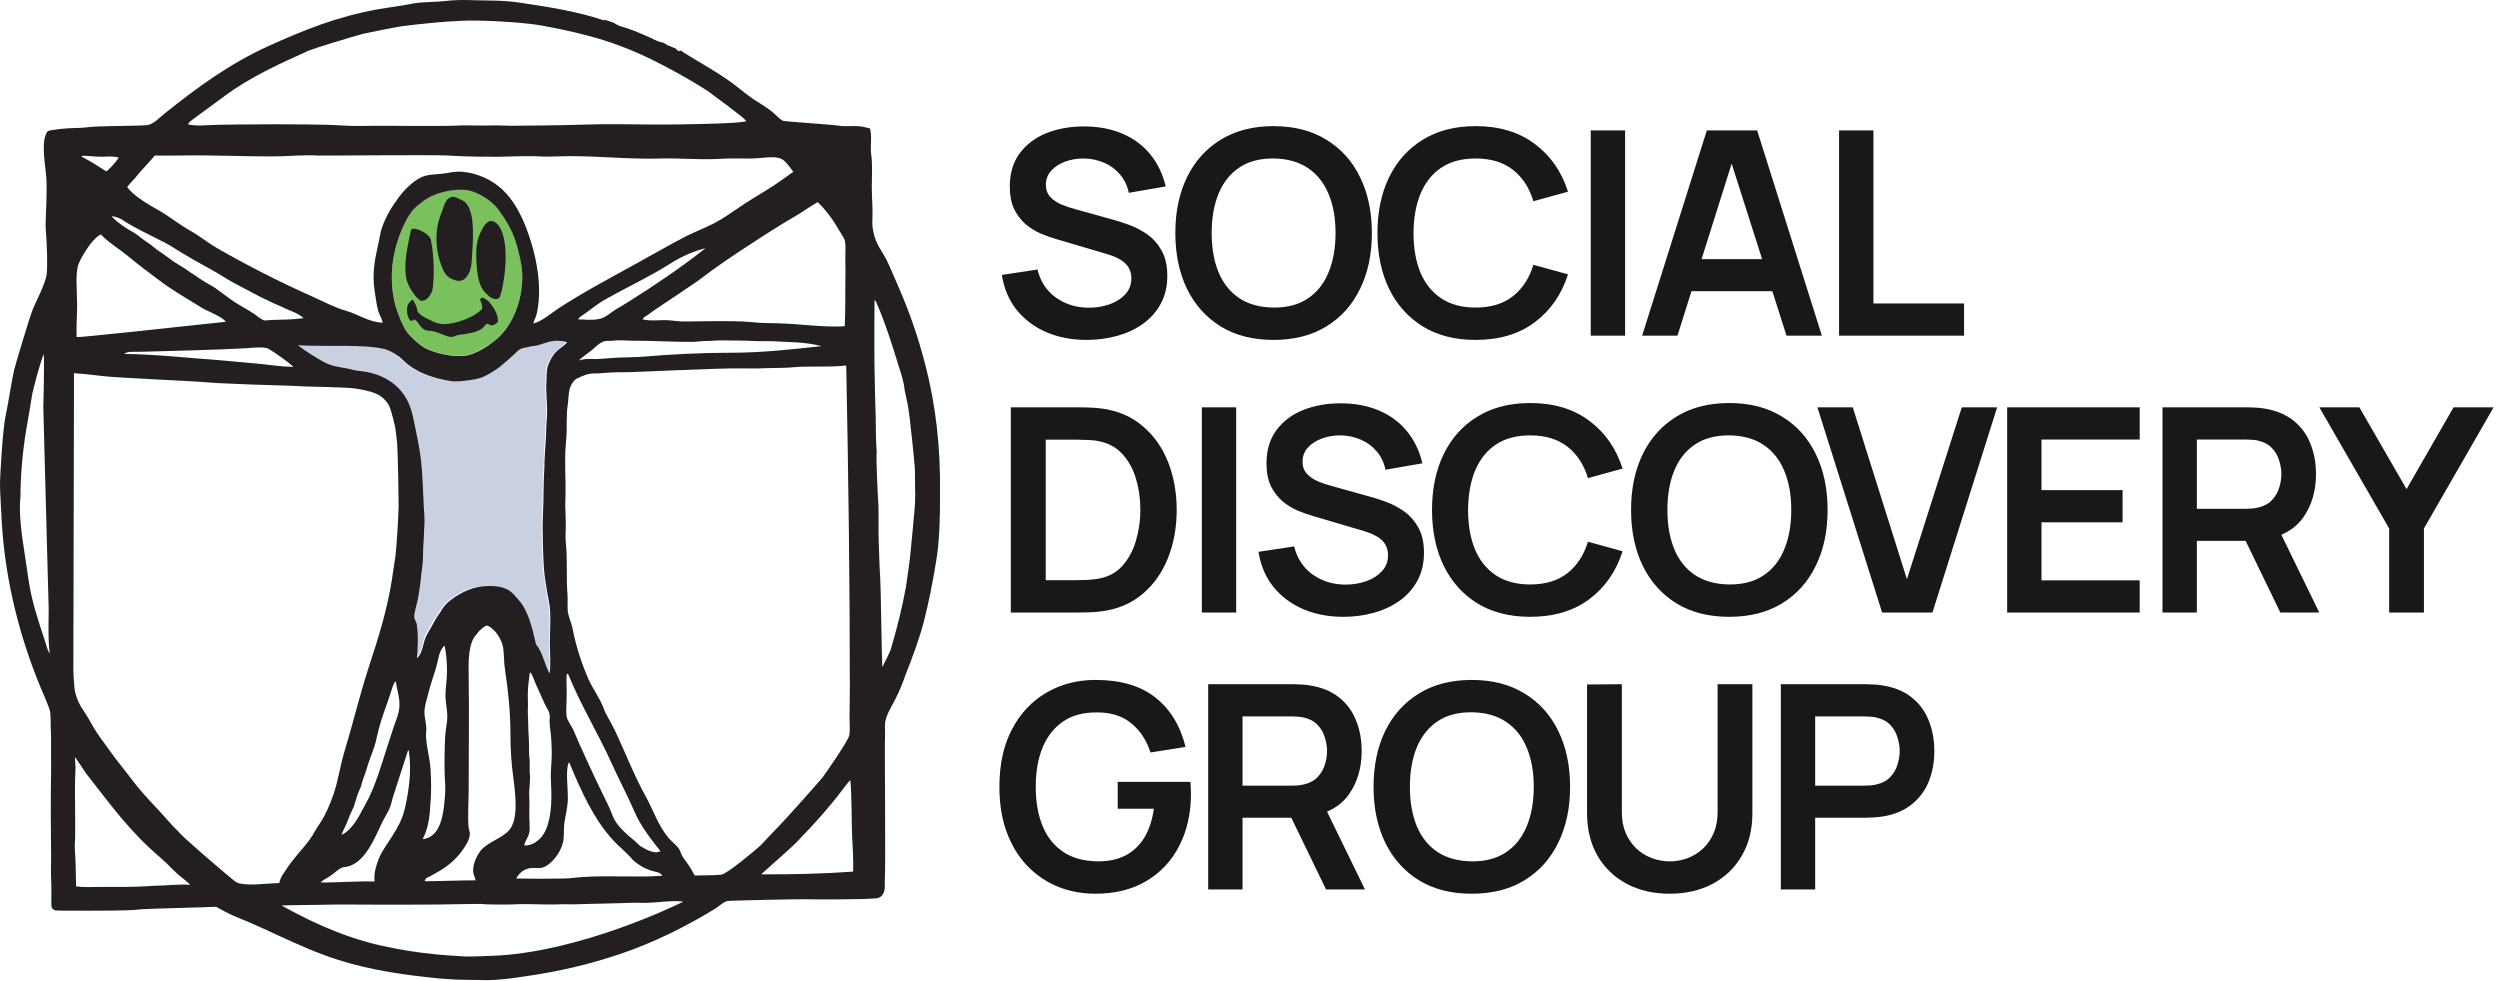 <svg width="316" height="124" viewBox="0 0 316 124" fill="none" xmlns="http://www.w3.org/2000/svg">
<path d="M53.919 44.054C54.717 44.434 55.857 44.738 56.693 44.852C57.073 44.89 57.795 44.966 58.365 44.966C60.075 44.928 61.975 43.408 62.469 43.066C64.483 41.546 65.812 38.658 66.002 35.618C66.078 34.098 65.85 33.034 65.508 31.666C65.052 29.767 64.558 28.817 63.685 27.449C63.343 26.955 62.887 26.271 62.545 25.929C61.823 25.169 60.113 23.991 58.555 23.953C57.073 23.915 55.287 24.371 54.109 24.979C53.805 25.131 53.539 25.321 53.197 25.625C52.855 25.929 52.437 26.233 52.171 26.537C51.487 27.335 50.879 28.589 50.423 29.919C49.473 32.616 49.169 35.732 50.043 38.734C50.423 40.026 50.917 41.432 51.677 42.23C52.209 42.8 53.121 43.674 53.919 44.054Z" fill="#7AC15D"/>
<path d="M67.864 43.636C67.522 43.712 66.876 43.75 66.61 43.864C66.382 43.94 65.66 43.94 65.242 44.396C64.824 44.852 63.304 46.106 63.114 46.296C62.507 46.79 61.746 47.284 60.873 47.664C60.037 48.006 57.985 48.272 56.959 48.196C53.159 47.626 51.411 46.182 50.727 45.422C50.195 44.852 49.283 44.358 48.599 44.13C46.053 43.408 40.696 43.826 37.504 43.598C38.378 44.282 40.202 45.46 41.19 45.916C42.178 46.372 43.469 46.41 44.495 46.714C45.103 46.866 45.711 46.904 46.243 46.98C49.245 47.588 51.373 49.45 52.019 52.527C52.323 54.009 52.665 55.491 52.893 56.935C53.159 58.569 53.235 60.165 53.311 61.761C53.349 62.559 53.349 63.357 53.425 64.193C53.463 65.029 53.539 65.979 53.463 66.815C53.425 67.157 53.463 67.46 53.425 67.879C53.349 68.79 53.311 69.588 53.311 70.424C53.311 71.184 53.159 71.906 53.083 72.666C53.007 73.73 52.855 74.566 52.665 75.706C52.551 76.276 52.171 77.454 52.209 77.986C52.247 78.252 52.475 78.518 52.513 78.822C52.741 80.114 52.665 81.9 52.551 83.154C53.387 82.47 53.311 81.14 53.805 80.19C54.185 79.468 54.527 78.936 54.983 78.1C55.135 77.834 55.477 77.416 55.629 77.15C55.781 76.884 56.085 76.466 56.351 76.2C57.377 75.212 59.277 74.186 60.911 74.072C62.164 73.996 63.228 74.11 64.026 74.49C64.672 74.87 64.938 75.288 65.394 75.782C66.61 77.15 67.142 79.24 67.636 81.444C68.472 82.394 68.7 83.99 69.346 85.13C69.574 83.876 69.384 82.584 69.384 81.292C69.384 79.924 69.536 78.556 69.422 77.226C69.346 76.086 69.042 75.136 68.928 74.072C68.89 73.578 68.738 73.008 68.7 72.552C68.586 71.298 68.548 70.158 68.51 68.942C68.472 67.689 68.434 66.511 68.51 65.143C68.624 63.015 68.548 61.229 68.7 59.025C68.738 58.721 68.738 58.075 68.738 57.733C68.776 56.897 68.852 56.175 68.89 55.339C68.928 54.579 68.928 53.705 69.004 52.945C69.156 51.273 68.814 49.602 68.966 47.968C68.966 47.74 68.89 47.056 69.156 46.182C69.232 45.954 69.536 45.308 69.726 45.042C70.03 44.624 70.372 44.244 70.714 44.016C71.018 43.826 71.322 43.522 71.436 43.256C69.84 42.8 69.118 43.332 67.864 43.636Z" fill="#C8D0E2"/>
<path d="M116.996 46.258C116.084 42.648 114.906 39.304 113.538 36.188C113.082 35.162 112.512 33.756 112.018 32.769C111.448 31.666 110.84 31.021 110.498 29.729C110.308 28.969 110.232 28.551 110.27 27.791C110.346 26.423 110.194 25.055 110.194 23.649C110.194 22.281 110.308 20.837 110.118 19.507C109.966 18.405 110.27 17.303 109.966 16.239C109.51 16.125 109.13 16.011 108.674 15.973C107.762 15.859 106.736 16.049 105.862 15.859C105.406 15.783 99.441 15.365 99.061 15.289C98.643 15.213 98.035 14.454 97.579 14.111C97.047 13.694 96.439 13.313 95.983 13.01C94.805 12.326 93.817 11.452 92.867 10.73C90.739 9.134 88.459 7.918 86.255 6.55C86.255 6.512 86.255 6.512 86.255 6.474C86.179 6.436 86.065 6.398 85.989 6.36C85.989 6.398 85.989 6.436 85.989 6.474C85.723 6.474 85.609 6.36 85.496 6.246C85.496 6.208 85.496 6.17 85.496 6.17C85.153 6.018 84.811 5.904 84.469 5.752C84.356 5.752 84.317 5.714 84.279 5.638C84.127 5.562 84.013 5.486 83.862 5.41C83.748 5.372 83.596 5.334 83.482 5.296C83.216 5.296 82.456 4.878 82.114 4.726C81.088 4.27 80.29 3.928 79.302 3.586C78.846 3.434 78.276 3.32 77.858 3.054C77.782 3.016 77.706 2.978 77.63 2.902C77.212 2.75 76.794 2.598 76.376 2.484C76.376 2.522 76.414 2.56 76.414 2.598C73.032 1.458 69.422 0.888 65.585 0.318C63.609 0.014 61.443 0.09 59.353 0.014C58.289 -0.024 57.301 0.014 56.275 0.128C55.211 0.242 54.147 0.242 53.159 0.318C52.285 0.394 51.411 0.622 50.537 0.736C49.625 0.888 48.751 1.002 47.877 1.154C42.52 2.104 38.302 3.852 34.008 5.79C29.03 8.032 24.851 11.11 20.823 14.339C20.101 14.909 19.417 15.707 18.581 15.821C17.403 15.935 12.197 15.897 11.057 16.087C10.525 16.163 9.158 16.201 8.892 16.201C8.702 16.201 6.156 16.391 6.004 16.619C5.016 17.949 5.89 21.445 5.89 23.193C5.89 24.143 5.89 25.017 5.852 25.853C5.814 26.689 5.738 28.665 5.776 28.931C5.89 30.033 6.08 34.022 5.852 34.934C5.548 36.226 4.636 37.936 4.18 39C3.724 40.102 1.938 46.144 1.786 46.752C1.368 48.728 1.102 50.703 0.684 52.679C0.38 54.009 6.10352e-05 59.899 6.10352e-05 61.343C6.10352e-05 62.065 0.19 65.295 0.228 66.055C0.684 73.73 2.622 80.76 5.016 86.612C5.32 87.41 6.232 89.309 6.346 90.031C6.422 90.487 6.384 91.665 6.422 92.159C6.498 93.641 6.422 95.047 6.46 96.339C6.46 96.719 6.46 97.289 6.46 97.631C6.422 98.239 6.422 102.457 6.422 103.065C6.422 104.927 6.46 106.827 6.46 108.612C6.46 109.068 6.422 110.702 6.46 111.082C6.536 112.26 6.46 113.476 6.498 114.54C6.536 114.844 6.726 114.958 6.954 115.072C7.448 115.148 15.313 115.11 15.617 115.072C15.845 115.072 17.099 115.034 17.555 114.958C18.657 114.844 26.029 114.692 27.321 114.616C27.321 114.616 28.613 115.338 29.183 115.604C29.828 115.87 30.93 116.364 31.538 116.592C32.754 117.124 34.008 117.694 35.224 118.264C37.618 119.366 40.126 120.506 42.786 121.342C46.737 122.596 50.993 123.242 55.743 123.698C56.617 123.774 58.023 123.85 58.859 123.85C59.695 123.85 60.569 123.888 61.443 123.888C63.077 123.888 64.711 123.66 66.231 123.432C70.79 122.786 74.514 121.874 78.39 120.582C82.684 119.138 86.825 117.048 90.359 114.882C90.853 114.578 91.499 113.97 91.917 113.894C92.297 113.818 101.493 113.628 102.025 113.666C102.443 113.704 109.51 113.704 110.688 113.552C110.688 113.552 112.018 113.628 111.828 111.576C111.98 110.17 111.79 93.641 111.866 93.147C111.904 92.653 111.828 92.007 111.866 91.437C111.98 90.373 112.664 89.385 113.196 88.322C113.766 87.22 114.184 86.08 114.526 85.13C115.362 83.002 116.236 80.684 116.806 78.442C117.414 76.048 117.908 73.54 118.326 70.956C118.782 68.259 118.82 65.295 118.82 62.369C118.896 56.441 118.25 51.121 116.996 46.258ZM5.548 80.608C4.902 78.632 4.18 76.504 3.762 74.224C3.496 72.742 3.306 71.108 3.04 69.475C2.736 67.651 2.356 64.611 2.584 62.901C2.584 60.203 2.85 57.049 3.344 54.161C3.496 53.287 3.99 50.475 4.028 50.096C4.104 49.45 5.206 45.308 5.548 44.776C5.586 44.776 5.548 49.26 5.472 51.425C5.472 52.148 6.156 76.542 6.156 77.036C6.156 77.606 6.042 81.444 6.308 82.622C5.89 82.052 5.814 81.292 5.548 80.608ZM103.393 25.587C103.962 26.119 104.494 26.765 105.026 27.487C105.52 28.133 105.9 28.893 106.356 29.577C106.47 29.805 106.698 30.109 106.774 30.375C106.964 31.173 106.812 32.236 106.85 33.111C106.888 34.06 106.85 35.01 106.85 35.922C106.85 37.746 106.85 39.304 106.774 41.242C103.962 41.394 101.151 40.938 98.339 40.862C97.427 40.824 96.287 40.862 95.413 40.748C93.513 40.558 91.841 40.596 89.903 40.596C88.915 40.596 87.927 40.634 86.977 40.634C86.027 40.672 85.457 40.558 84.546 40.482C83.52 40.406 82.228 40.634 81.24 40.368C81.316 40.064 81.772 39.912 82 39.722C82.494 39.342 82.988 39 83.52 38.658C85.04 37.67 86.635 36.568 88.155 35.542C90.587 33.68 92.639 32.312 95.033 30.755C95.793 30.261 96.591 29.729 97.389 29.235C98.339 28.627 99.327 28.019 100.315 27.449C101.341 26.879 102.329 26.119 103.355 25.549H103.393V25.587ZM74.78 44.282C75.236 43.902 75.844 43.218 76.528 43.104C76.794 43.066 77.25 43.104 77.478 43.066C78.276 42.952 79.15 43.066 79.986 43.066C82.494 43.066 85.001 43.218 87.433 43.218C88.003 43.218 88.611 43.104 89.181 43.104C89.979 43.104 90.853 42.99 91.651 43.028C92.905 43.066 94.007 43.028 95.261 43.104C95.945 43.142 97.085 43.104 97.769 43.142C99.859 43.256 101.797 43.218 103.848 43.75C100.125 44.168 96.249 44.586 92.373 44.586C88.649 44.586 84.925 44.776 81.316 45.08C80.404 45.156 79.34 45.156 78.39 45.194C77.326 45.232 76.376 45.346 75.388 45.384C74.59 45.384 73.868 45.308 73.146 45.574C73.64 45.08 74.21 44.738 74.78 44.282ZM73.07 40.368C73.26 40.026 73.678 39.836 73.982 39.608C74.818 39 75.654 38.316 76.68 37.746C79.34 36.264 82.114 34.972 84.698 33.339C85.989 32.502 87.509 31.819 88.915 31.439C88.991 31.439 88.991 31.439 89.067 31.401H89.143C86.179 33.756 82.798 36.036 79.416 38.164C78.884 38.506 78.276 38.848 77.706 39.19C77.022 39.646 76.452 40.216 75.654 40.33C74.704 40.52 73.83 40.368 73.07 40.368ZM24.927 14.681C25.459 14.264 27.815 12.592 28.498 12.06C31.462 9.856 35.262 8.07 39.024 6.398C39.556 6.17 43.926 4.802 45.902 4.27C46.738 4.08 50.005 3.434 50.765 3.32C52.703 3.054 57.301 2.56 60.189 2.598C63.077 2.636 66.686 2.902 68.548 3.244C70.41 3.586 75.008 4.46 78.656 5.904C83.52 7.728 89.295 11.338 89.751 11.718C89.903 11.87 94.121 14.871 94.311 15.289C94.007 15.669 84.698 15.745 83.482 15.745C80.366 15.745 77.174 15.631 73.982 15.745C70.79 15.859 67.598 15.859 64.483 15.897C63.685 15.897 62.849 15.821 62.051 15.859C61.405 15.897 58.821 15.821 58.175 15.859C56.921 15.973 48.979 15.897 47.953 15.897C46.358 15.897 44.8 15.973 43.166 15.859C41.342 15.707 35.642 15.707 34.768 15.707C32.906 15.707 27.169 15.745 26.333 15.821C25.459 15.859 24.585 15.935 23.749 15.707C23.977 15.327 24.471 15.023 24.927 14.681ZM17.289 22.243C17.517 21.901 19.455 19.849 19.569 19.659C20.557 19.659 21.013 19.697 22.761 19.659C26.599 19.583 30.436 19.773 34.35 19.773C36.326 19.773 38.492 19.545 40.164 19.659C40.658 19.697 54.945 19.545 56.655 19.659C57.643 19.735 60.303 19.811 60.759 19.811C61.709 19.773 62.431 19.849 63.191 19.811C63.989 19.773 67.37 19.697 68.168 19.773C69.384 19.849 70.676 19.735 72.006 19.735C75.768 19.735 79.834 20.153 83.482 20.039C85.875 19.963 88.383 20.229 91.043 20.077C92.221 20.001 93.513 20.039 94.843 20.039C96.211 20.039 97.617 19.697 98.567 20.001C99.289 20.229 99.783 21.103 100.277 21.711C99.175 22.509 98.073 23.307 96.895 24.029C95.717 24.751 94.691 25.359 93.513 26.157C92.487 26.841 91.461 27.601 90.283 28.209C89.181 28.779 88.003 29.235 86.825 29.805C84.621 30.945 82.456 32.199 80.252 33.414C76.946 35.238 73.64 36.986 70.562 39C69.536 39.684 68.586 40.558 67.408 40.9C67.522 40.444 67.75 40.064 67.864 39.57C68.7 35.732 67.484 31.211 66.382 28.475C65.66 26.727 64.787 25.169 63.495 23.953C62.241 22.775 60.379 21.863 58.403 21.711C57.567 21.635 56.845 21.825 56.047 21.939C55.287 22.053 54.527 22.015 53.805 22.205C52.551 22.547 51.259 23.801 50.461 24.865C49.587 26.043 48.827 27.221 48.295 28.741C48.029 29.463 47.953 30.375 47.725 31.249C47.346 32.92 47.041 34.706 47.346 36.72C47.498 37.594 47.574 38.506 47.801 39.266C47.953 39.798 48.258 40.216 48.371 40.786C46.7 40.748 45.332 39.76 43.812 39.304C42.292 38.886 40.924 38.126 39.556 37.518C35.3 35.618 31.348 33.604 27.435 31.363C26.143 30.603 25.269 29.843 23.977 29.121C22.685 28.399 21.393 27.335 20.101 26.613C18.847 25.891 16.985 24.865 16.073 23.649C16.339 23.231 17.061 22.585 17.289 22.243ZM71.626 85.32C71.626 85.244 71.664 85.244 71.664 85.168C71.74 85.168 71.74 85.206 71.816 85.206C73.412 89.157 75.654 92.767 77.402 96.681C78.276 98.619 79.302 100.519 80.138 102.457C80.974 104.433 82.228 105.991 83.482 107.586C82.76 108.004 81.696 107.396 81.05 107.017C80.784 106.865 80.48 106.485 80.138 106.219C79.302 105.535 78.2 104.585 77.668 103.597C77.402 103.103 77.212 102.495 76.946 101.925C75.616 99.227 74.438 96.719 73.146 93.831C72.918 93.337 72.69 92.729 72.424 92.159C72.12 91.627 71.702 90.981 71.626 90.601C71.512 89.879 71.626 88.853 71.626 87.942C71.664 86.992 71.55 85.966 71.626 85.32ZM71.778 100.785C71.778 99.417 71.512 97.707 71.816 96.567C71.816 96.529 71.854 96.453 71.892 96.415H71.968C73.488 100.063 75.046 103.521 77.478 106.181C78.276 107.054 79.226 107.776 79.986 108.688C80.328 109.03 80.594 109.144 80.936 109.41C81.316 109.676 81.886 109.904 82.342 110.056C82.798 110.208 83.444 110.208 83.71 110.702C80.328 110.93 76.946 110.626 73.716 110.854C72.842 110.892 72.044 111.044 71.208 111.044C69.308 111.082 67.256 111.082 65.243 111.044C65.623 110.36 66.231 109.79 67.18 109.714C67.636 109.676 68.092 109.79 68.548 109.676C69.726 109.296 70.866 107.776 71.17 106.447C71.322 105.725 71.246 104.889 71.322 104.091C71.474 103.103 71.778 102.001 71.778 100.785ZM66.915 102.153C66.953 101.203 66.838 100.519 66.915 99.683C66.953 99.379 66.99 98.657 66.99 98.391C67.028 98.011 66.915 97.745 66.953 97.327C66.953 97.099 66.953 96.491 66.953 96.225C66.953 95.807 66.876 95.617 66.876 95.237C66.876 94.553 66.876 93.983 66.838 93.299C66.8 92.653 66.763 91.931 66.763 91.285C66.763 90.715 66.686 90.107 66.725 89.575C66.763 88.891 66.686 88.017 66.725 87.334C66.763 86.536 66.876 85.776 66.953 85.13C66.953 85.054 66.99 85.054 66.99 84.978C67.294 85.168 67.446 85.852 67.674 86.346C68.054 87.22 68.472 88.094 68.852 88.968C69.042 89.385 69.384 89.841 69.46 90.259C69.536 90.563 69.46 90.943 69.46 91.247C69.498 92.007 69.65 92.767 69.688 93.565C69.726 94.325 69.764 95.123 69.726 95.921C69.65 97.023 69.574 98.049 69.65 99.113C69.802 101.469 69.612 103.939 68.738 105.383C68.206 106.257 67.218 106.941 66.269 106.865C66.344 106.219 66.915 105.801 66.953 104.813C66.953 103.939 66.876 103.141 66.915 102.153ZM70.828 44.016C70.486 44.244 70.144 44.586 69.84 45.042C69.65 45.308 69.346 45.954 69.27 46.182C69.004 47.056 69.118 47.778 69.08 47.968C68.928 49.602 69.27 51.273 69.118 52.945C69.042 53.705 69.042 54.579 69.004 55.339C68.966 56.175 68.89 56.897 68.852 57.733C68.814 58.037 68.814 58.721 68.814 59.025C68.662 61.191 68.738 63.015 68.624 65.143C68.548 66.473 68.624 67.689 68.624 68.942C68.662 70.159 68.7 71.298 68.814 72.552C68.852 73.008 68.966 73.578 69.042 74.072C69.156 75.098 69.46 76.086 69.536 77.226C69.612 78.556 69.498 79.962 69.498 81.292C69.498 82.584 69.65 83.876 69.46 85.13C68.814 83.99 68.586 82.394 67.75 81.444C67.256 79.278 66.763 77.188 65.546 75.82C65.091 75.326 64.825 74.908 64.179 74.528C63.381 74.11 62.317 73.996 61.063 74.11C59.429 74.224 57.567 75.25 56.503 76.238C56.237 76.504 55.895 76.922 55.781 77.188C55.629 77.454 55.287 77.872 55.135 78.138C54.679 78.974 54.375 79.506 53.957 80.228C53.425 81.178 53.501 82.508 52.703 83.192C52.817 81.938 52.893 80.152 52.665 78.86C52.589 78.518 52.361 78.252 52.361 78.024C52.323 77.492 52.703 76.314 52.817 75.744C53.007 74.604 53.159 73.768 53.235 72.704C53.311 71.944 53.463 71.222 53.463 70.463C53.463 69.626 53.501 68.829 53.577 67.917C53.615 67.499 53.577 67.195 53.615 66.853C53.691 66.017 53.653 65.067 53.577 64.231C53.539 63.357 53.501 62.559 53.463 61.799C53.387 60.165 53.311 58.569 53.045 56.973C52.817 55.529 52.475 54.047 52.171 52.565C51.525 49.488 49.397 47.626 46.396 47.018C45.864 46.904 45.256 46.904 44.648 46.752C43.622 46.448 42.33 46.41 41.342 45.954C40.354 45.498 38.492 44.32 37.656 43.636C40.886 43.864 46.206 43.446 48.751 44.168C49.435 44.396 50.309 44.89 50.879 45.46C51.563 46.182 53.311 47.626 57.111 48.196C58.099 48.272 60.189 48.006 61.025 47.664C61.861 47.284 62.621 46.79 63.267 46.296C63.457 46.144 64.977 44.852 65.394 44.396C65.812 43.94 66.534 43.94 66.763 43.864C67.028 43.75 67.674 43.75 68.016 43.636C69.232 43.294 69.954 42.8 71.702 43.256C71.436 43.522 71.132 43.826 70.828 44.016ZM59.809 110.17C59.847 110.702 59.999 110.664 60.113 111.272C57.985 111.272 55.705 111.386 53.691 111.386C53.729 110.968 54.185 110.854 54.413 110.74C55.401 110.17 56.237 109.752 57.073 108.992C57.529 108.574 58.061 108.08 58.479 107.434C58.859 106.903 59.391 106.105 59.391 105.383C59.391 105.117 59.277 104.927 59.239 104.661C59.087 103.217 59.239 101.507 59.239 99.835C59.239 95.199 59.315 89.727 59.239 85.434C59.201 83.572 59.201 81.292 60.189 80.228C60.303 80.114 60.379 80.038 60.455 79.886C60.569 79.734 61.367 78.974 61.633 79.088C62.507 79.43 63.457 80.798 63.609 81.938C63.723 82.812 63.685 83.724 63.837 84.674C64.217 87.258 64.521 89.803 64.521 92.881C64.521 94.705 64.635 96.529 64.901 98.429C65.205 100.823 65.508 103.711 64.293 105.003C63.381 105.991 61.709 106.409 60.759 107.51C60.417 107.966 59.733 109.068 59.809 110.17ZM54.413 97.099C54.299 95.693 53.881 94.325 53.843 92.957C53.843 92.615 53.919 92.273 53.881 91.969C53.843 91.247 53.615 90.525 53.653 89.841C53.691 89.272 53.881 88.588 54.071 87.903C54.375 86.612 54.793 85.51 55.135 84.332C55.439 83.306 55.477 82.204 56.199 81.596C56.389 82.508 56.503 83.648 56.503 84.826C56.503 85.966 56.275 87.144 56.313 88.132C56.351 88.968 56.541 89.765 56.541 90.601C56.541 91.361 56.313 92.159 56.275 93.033C56.237 93.793 56.199 94.553 56.199 95.313C56.161 96.681 56.199 97.973 56.275 99.265C56.275 99.531 56.275 99.835 56.275 100.101C56.123 102.609 55.819 105.839 53.425 106.067C54.071 104.851 54.299 103.445 54.375 102.001C54.527 100.443 54.527 98.733 54.413 97.099ZM47.346 111.424C45.142 111.348 42.672 111.576 40.506 111.538C40.924 111.158 41.418 110.968 41.874 110.626C42.33 110.322 42.748 109.866 43.204 109.676C43.47 109.562 43.812 109.6 44.116 109.486C46.244 108.802 47.346 105.953 48.295 103.977C48.562 103.407 48.941 102.837 49.207 102.267C49.473 101.697 49.549 101.013 49.777 100.405C50.347 98.657 50.955 96.757 51.525 95.009C51.525 94.933 51.563 94.895 51.601 94.857C51.639 94.857 51.639 94.895 51.677 94.895C52.057 97.517 51.677 99.911 51.183 102.153C50.841 103.597 50.309 104.509 49.625 105.611C49.055 106.561 48.334 107.434 47.877 108.536C47.535 109.486 47.231 110.322 47.346 111.424ZM43.166 105.535C43.47 104.699 43.774 104.281 44.078 103.407C44.192 103.027 44.572 102.343 44.724 101.963C44.876 101.507 44.952 101.165 45.104 100.709C45.218 100.329 45.484 99.759 45.636 99.379C45.712 99.113 45.826 98.657 45.94 98.353C46.13 97.859 46.244 97.555 46.396 97.023C46.737 95.807 47.346 94.591 47.611 93.261C47.916 91.817 48.371 90.449 48.789 89.309C48.941 88.93 49.093 88.397 49.245 87.98C49.511 87.296 49.587 86.612 49.967 86.156H50.043C50.157 87.258 50.613 88.246 50.461 89.613C50.385 90.221 50.081 91.019 49.815 91.741C49.131 93.755 48.486 95.921 47.801 97.935C47.346 99.227 46.813 100.595 46.13 101.773C45.332 103.255 44.572 104.851 43.166 105.535ZM50.423 29.957C50.879 28.665 51.487 27.411 52.171 26.575C52.437 26.271 52.855 25.929 53.197 25.663C53.539 25.359 53.843 25.169 54.109 25.017C55.287 24.371 57.073 23.915 58.555 23.991C60.113 24.029 61.823 25.207 62.545 25.967C62.887 26.309 63.343 26.955 63.685 27.487C64.559 28.855 65.053 29.843 65.508 31.704C65.85 33.072 66.079 34.136 66.002 35.656C65.812 38.696 64.483 41.584 62.469 43.104C61.975 43.484 60.113 44.966 58.365 45.004C57.795 45.004 57.073 44.966 56.693 44.89C55.857 44.776 54.717 44.472 53.919 44.092C53.121 43.712 52.209 42.838 51.715 42.306C50.955 41.47 50.461 40.102 50.043 38.81C49.169 35.77 49.473 32.617 50.423 29.957ZM20.709 30.603C21.317 30.907 22.153 31.439 22.761 31.819C23.901 32.502 24.737 32.996 25.915 33.642C26.485 33.946 27.093 34.288 27.663 34.63C28.233 34.972 28.802 35.352 29.372 35.656C30.094 36.036 30.55 36.302 31.31 36.682C31.69 36.872 32.336 37.214 32.678 37.404C33.134 37.67 33.666 37.86 34.16 38.126C34.502 38.316 35.11 38.544 35.68 38.81C36.63 39.304 37.58 39.494 38.378 40.216C37.048 40.406 35.528 40.406 34.236 40.444C33.97 40.444 33.628 40.558 33.362 40.482C33.058 40.406 32.564 39.988 32.184 39.722C31.348 39.152 30.588 38.772 29.753 38.24C29.183 37.898 27.511 36.606 27.169 36.378C26.865 36.188 25.459 35.39 25.041 35.086C24.661 34.782 24.205 34.554 23.863 34.288C23.635 34.098 22.381 33.339 21.963 33.072C21.697 32.883 20.633 32.084 20.329 31.895C19.683 31.515 19.341 31.097 18.695 30.679C18.505 30.565 17.821 30.071 17.631 29.919C17.137 29.463 16.377 29.121 15.807 28.741C15.199 28.323 14.591 27.867 14.135 27.373C14.173 27.373 14.173 27.335 14.211 27.335C14.667 27.411 14.895 27.487 15.351 27.715C17.061 28.855 18.885 29.653 20.709 30.603ZM37.086 46.372C35.186 46.334 33.894 46.068 32.032 45.916C30.55 45.802 28.878 45.612 27.397 45.498C23.521 45.232 19.645 44.776 15.693 44.738C16.111 44.396 16.833 44.472 17.479 44.472C21.849 44.358 26.789 44.244 31.196 44.016C31.842 43.978 33.4 43.75 34.008 44.13C34.73 44.548 36.554 45.84 37.086 46.372ZM10.373 19.697C11.095 19.659 12.159 19.849 13.071 19.811C13.679 19.773 14.401 19.735 15.009 19.925C14.553 20.609 14.021 21.179 13.451 21.673C12.463 21.027 11.437 20.381 10.335 19.811C10.335 19.735 10.335 19.697 10.373 19.697ZM9.956 33.3C10.222 32.654 10.678 31.933 11.133 31.249C11.551 30.641 12.045 30.033 12.691 29.653H12.767C13.831 30.755 15.161 31.515 16.339 32.502C17.517 33.49 18.809 34.44 20.025 35.352C21.849 36.758 23.559 37.67 25.535 38.924C26.143 39.304 28.119 40.026 28.537 40.672C22.609 41.318 9.918 42.686 9.69 42.61C9.614 40.824 9.804 39.494 9.728 37.784C9.728 36.416 9.5 34.44 9.956 33.3ZM19.569 111.956C19.227 111.956 18.657 112.032 18.315 112.032C17.327 112.07 16.605 112.108 15.617 112.108C14.667 112.108 13.679 112.108 12.691 112.108C11.703 112.108 10.601 112.184 9.614 112.032C9.576 110.474 9.576 108.878 9.462 107.32C9.424 106.827 9.5 106.295 9.5 105.839C9.5 105.079 9.5 103.939 9.5 103.141C9.5 101.089 9.424 99.455 9.538 97.213C9.576 97.175 9.462 95.769 9.462 95.693C9.5 95.693 10.867 97.707 10.867 97.745C14.059 101.811 16.339 105.041 20.291 108.422C21.279 109.258 22.077 110.246 23.141 111.044C23.445 111.272 23.673 111.5 24.053 111.842C22.495 111.728 21.013 111.956 19.569 111.956ZM30.398 111.69C29.828 111.614 29.524 111.234 29.03 110.854C28.422 110.36 22.571 105.383 22.609 105.155C21.545 104.167 20.595 102.951 19.569 101.887C18.543 100.823 17.555 99.721 16.643 98.505C15.769 97.327 14.781 96.187 13.907 94.933C13.033 93.717 12.159 92.615 11.475 91.323C11.133 90.677 10.601 89.917 10.184 89.234C9.842 88.663 9.5 87.713 9.424 87.068C9.386 86.84 9.272 85.168 9.272 84.598C9.272 83.724 9.348 53.705 9.348 50.438C9.348 50.172 9.348 47.17 9.348 47.17C10.45 47.246 11.665 47.36 12.767 47.512C14.743 47.778 23.939 48.12 26.447 48.348C27.701 48.462 28.954 48.462 30.208 48.538C31.424 48.614 36.402 48.728 37.694 48.804C38.91 48.88 40.126 48.88 41.342 48.918C42.672 48.994 43.964 48.956 45.142 49.146C46.32 49.336 47.459 49.602 48.144 50.096C48.675 50.475 49.131 51.084 49.245 51.425C49.435 51.882 49.967 53.857 50.005 54.351C50.043 54.845 50.157 55.529 50.195 55.947C50.309 57.543 50.385 62.825 50.385 63.927C50.385 65.029 50.119 69.361 49.967 70.424C49.815 71.412 49.663 72.4 49.511 73.426C48.903 77.226 47.801 80.684 46.624 84.294C45.484 87.79 44.61 91.475 43.546 94.971C42.976 96.833 42.748 98.695 42.14 100.443C41.684 101.697 41.228 102.837 40.544 103.901C40.202 104.433 39.86 104.927 39.518 105.573C38.834 106.637 38.264 107.206 37.542 108.08C37.314 108.384 36.706 109.106 36.478 109.448C36.06 110.17 35.49 110.664 35.3 111.614C33.78 111.652 31.842 111.956 30.398 111.69ZM63.115 120.772C62.735 120.772 59.657 120.962 58.517 120.886C57.377 120.772 53.577 120.734 48.144 119.518C42.748 118.302 38.302 115.946 35.604 114.464C36.136 114.388 40.848 114.388 41.418 114.35C41.988 114.312 46.852 114.35 47.953 114.35C50.119 114.35 55.819 114.35 56.503 114.312C56.807 114.312 58.441 114.274 58.935 114.274C59.467 114.274 60.911 114.236 61.101 114.274C61.481 114.35 64.445 114.35 64.977 114.312C65.888 114.236 67.978 114.312 68.32 114.312C68.586 114.312 70.144 114.35 70.676 114.312C71.208 114.274 71.702 114.312 72.234 114.312C73.146 114.274 77.364 114.198 78.428 114.16C79.34 114.122 80.29 114.084 81.24 114.122C82.798 114.16 84.963 113.742 86.369 113.97C85.001 114.654 73.64 120.088 63.115 120.772ZM91.195 110.55C90.207 110.664 89.029 110.626 87.813 110.664C87.509 110.094 87.205 109.562 86.787 108.992C86.597 108.726 86.407 108.498 86.255 108.232C86.103 107.966 86.027 107.624 85.837 107.32C85.496 106.789 84.925 106.409 84.507 105.915C83.216 104.395 82.608 102.457 81.582 100.595C80.29 98.277 79.264 95.693 78.086 93.109C77.668 92.159 77.174 91.247 76.68 90.373C76.49 90.069 76.414 89.765 76.262 89.423C75.768 88.169 74.932 87.068 74.362 85.814C73.564 83.952 72.842 81.862 72.386 79.506C72.234 78.746 71.892 78.024 71.778 77.378C71.702 76.732 71.778 75.972 71.74 75.25C71.55 73.236 71.74 71.032 71.55 68.942C71.474 68.259 71.474 67.499 71.512 66.815C71.55 65.523 71.398 64.231 71.474 62.749C71.55 60.583 71.322 58.417 71.512 56.289C71.588 55.377 71.664 54.541 71.626 53.477C71.626 53.059 71.664 52.451 71.664 52.072C71.664 51.73 71.778 51.236 71.816 50.742C71.892 49.526 71.968 48.766 72.614 48.082C72.88 47.816 73.07 47.778 73.26 47.702C73.45 47.588 74.4 47.17 75.084 47.208C75.35 47.246 77.478 47.018 78.542 47.056C79.758 47.094 91.043 46.486 94.235 46.562C95.223 46.6 96.287 46.562 97.313 46.524C98.339 46.486 99.403 46.524 100.391 46.41C102.443 46.258 104.456 46.41 106.356 46.258C106.508 46.258 106.622 46.182 106.964 46.22C107.23 59.595 107.42 73.35 107.42 87.22C107.42 88.132 107.382 89.157 107.382 90.145C107.344 91.095 107.496 92.159 107.344 92.957C107.23 93.603 104.532 97.517 103.962 98.277C103.734 98.581 99.327 103.559 98.187 104.699C97.845 105.041 96.515 106.447 96.211 106.789C95.831 107.168 91.917 110.474 91.195 110.55ZM107.838 110.17C104.304 110.436 99.897 110.55 96.211 110.512C96.629 110.132 100.429 106.789 100.923 106.219C101.075 106.029 101.949 105.117 102.215 104.851C103.544 103.445 104.722 102.077 105.9 100.595C106.394 99.949 106.888 99.265 107.42 98.657C107.458 98.657 107.458 98.695 107.496 98.695C107.686 101.013 107.61 103.559 107.724 106.029C107.8 107.282 107.876 108.612 107.838 110.17ZM115.666 63.281C115.666 64.193 115.096 69.626 115.058 70.159C115.058 70.386 114.602 73.578 114.526 74.11C113.994 76.998 113.424 79.24 112.626 81.976C112.512 82.394 111.904 83.572 111.524 84.332C111.448 83.306 111.334 73.844 111.258 73.008C111.144 71.488 111.144 69.892 111.068 68.411C111.03 67.993 111.068 64.079 111.03 63.813C110.992 63.471 110.726 58.075 110.802 57.429C110.84 57.239 110.764 56.479 110.764 56.251C110.688 55.149 110.726 53.971 110.688 52.831C110.612 50.627 110.574 48.386 110.536 46.144C110.498 45.004 110.536 38.05 110.536 37.974C110.612 38.012 110.688 38.012 110.726 38.126C111.828 40.634 112.74 43.446 113.614 46.334C113.918 47.284 114.26 48.31 114.336 49.26C114.374 49.526 114.754 51.084 114.83 51.691C115.02 52.907 115.552 57.961 115.628 59.101C115.666 59.595 115.666 61.419 115.666 61.837C115.704 62.293 115.666 62.787 115.666 63.281Z" fill="#231F20"/>
<path fill-rule="evenodd" clip-rule="evenodd" d="M57.263 24.865C57.567 24.865 58.593 25.359 58.821 25.587C60.151 26.879 59.77 30.679 59.618 33.11C59.542 34.174 59.087 35.466 58.023 35.504C57.567 35.504 56.731 35.162 56.389 34.744C55.819 34.06 55.287 32.199 55.211 31.02C55.059 29.387 55.325 28.057 55.781 26.955C56.085 26.195 56.275 24.941 57.263 24.865Z" fill="#231F20"/>
<path fill-rule="evenodd" clip-rule="evenodd" d="M63.191 37.518C63.039 37.746 62.849 37.898 62.355 37.746C62.165 37.632 61.899 37.594 61.785 37.404C61.633 37.252 61.595 37.252 61.405 37.062C60.569 36.302 60.341 34.896 60.227 33.224C60.151 32.16 60.189 30.793 60.493 29.995C60.797 29.197 61.101 28.513 61.633 28.095C61.899 27.829 62.355 27.905 62.697 28.171C64.521 29.691 63.951 35.238 63.191 37.518Z" fill="#231F20"/>
<path fill-rule="evenodd" clip-rule="evenodd" d="M52.133 28.931C52.703 28.779 54.223 29.539 54.451 30.261C54.717 31.477 54.907 33.642 54.793 35.39C54.755 35.884 54.717 36.644 54.565 36.948C54.337 37.404 53.881 38.088 53.235 38.012C52.893 38.012 51.563 36.454 51.335 35.086C50.993 33.072 51.601 30.831 51.943 29.083C52.057 29.007 52.095 28.969 52.133 28.931Z" fill="#231F20"/>
<path fill-rule="evenodd" clip-rule="evenodd" d="M62.925 40.71C62.583 41.014 62.393 41.128 62.089 41.128C61.899 41.09 61.747 40.976 61.595 40.9C61.291 41.052 61.177 41.356 60.911 41.546C60.113 42.078 58.973 42.192 57.909 42.344C57.567 42.382 57.377 42.648 56.883 42.572C56.313 42.496 55.667 42.116 54.983 41.926C54.528 41.774 54.034 41.85 53.692 41.698C53.084 41.394 52.856 40.558 52.362 40.368C52.21 40.444 52.096 40.596 51.906 40.558C51.488 40.178 51.336 39.304 51.526 38.582C51.678 38.24 51.868 38.126 52.02 37.936C52.134 37.898 52.172 37.86 52.248 37.936C52.4 38.392 52.742 38.696 52.742 39.304C53.008 39.798 53.578 40.064 54.11 40.33C54.831 40.71 55.553 41.09 56.617 40.938C58.251 40.748 60.113 39.95 60.949 39.038C60.987 38.468 60.759 38.202 60.683 37.822C61.025 37.328 61.405 37.936 61.709 38.012C62.279 38.696 63.039 39.684 62.925 40.71Z" fill="#231F20"/>
<path d="M137.367 42.965C135.47 42.965 133.758 42.635 132.233 41.975C130.72 41.314 129.471 40.371 128.486 39.146C127.513 37.909 126.895 36.444 126.63 34.751L131.134 34.066C131.519 35.603 132.305 36.792 133.494 37.633C134.695 38.474 136.076 38.894 137.638 38.894C138.562 38.894 139.433 38.75 140.25 38.462C141.067 38.173 141.727 37.753 142.232 37.201C142.748 36.648 143.006 35.97 143.006 35.165C143.006 34.805 142.946 34.474 142.826 34.174C142.706 33.862 142.526 33.586 142.286 33.345C142.057 33.105 141.757 32.889 141.385 32.697C141.025 32.493 140.604 32.319 140.124 32.174L133.422 30.193C132.846 30.025 132.221 29.802 131.549 29.526C130.888 29.238 130.257 28.848 129.657 28.355C129.068 27.851 128.582 27.214 128.198 26.446C127.825 25.665 127.639 24.704 127.639 23.563C127.639 21.894 128.06 20.495 128.9 19.366C129.753 18.225 130.894 17.372 132.323 16.808C133.764 16.243 135.362 15.967 137.115 15.979C138.893 15.991 140.478 16.297 141.871 16.898C143.264 17.486 144.429 18.345 145.366 19.474C146.303 20.603 146.964 21.966 147.348 23.563L142.682 24.374C142.49 23.461 142.117 22.686 141.565 22.05C141.025 21.401 140.358 20.909 139.565 20.573C138.785 20.236 137.95 20.056 137.061 20.032C136.196 20.02 135.392 20.152 134.647 20.428C133.915 20.693 133.32 21.077 132.864 21.581C132.419 22.086 132.197 22.674 132.197 23.347C132.197 23.983 132.389 24.506 132.774 24.914C133.158 25.311 133.632 25.629 134.197 25.869C134.773 26.097 135.356 26.29 135.944 26.446L140.592 27.743C141.229 27.911 141.943 28.139 142.736 28.427C143.529 28.715 144.291 29.118 145.024 29.634C145.757 30.151 146.357 30.829 146.825 31.67C147.306 32.511 147.546 33.58 147.546 34.877C147.546 36.222 147.264 37.405 146.699 38.426C146.147 39.434 145.396 40.275 144.447 40.948C143.499 41.62 142.412 42.125 141.187 42.461C139.974 42.797 138.701 42.965 137.367 42.965ZM160.975 42.965C158.381 42.965 156.159 42.401 154.31 41.272C152.46 40.131 151.037 38.546 150.04 36.516C149.055 34.486 148.563 32.132 148.563 29.454C148.563 26.776 149.055 24.422 150.04 22.392C151.037 20.363 152.46 18.783 154.31 17.654C156.159 16.513 158.381 15.943 160.975 15.943C163.57 15.943 165.792 16.513 167.641 17.654C169.503 18.783 170.926 20.363 171.911 22.392C172.908 24.422 173.406 26.776 173.406 29.454C173.406 32.132 172.908 34.486 171.911 36.516C170.926 38.546 169.503 40.131 167.641 41.272C165.792 42.401 163.57 42.965 160.975 42.965ZM160.975 38.876C162.717 38.888 164.164 38.504 165.317 37.723C166.482 36.942 167.353 35.843 167.929 34.426C168.518 33.009 168.812 31.352 168.812 29.454C168.812 27.556 168.518 25.911 167.929 24.518C167.353 23.113 166.482 22.02 165.317 21.239C164.164 20.459 162.717 20.056 160.975 20.032C159.234 20.02 157.787 20.404 156.634 21.185C155.481 21.966 154.61 23.065 154.022 24.482C153.445 25.899 153.157 27.556 153.157 29.454C153.157 31.352 153.445 33.003 154.022 34.408C154.598 35.801 155.463 36.888 156.616 37.669C157.781 38.45 159.234 38.852 160.975 38.876ZM186.522 42.965C183.928 42.965 181.706 42.401 179.856 41.272C178.007 40.131 176.583 38.546 175.587 36.516C174.602 34.486 174.109 32.132 174.109 29.454C174.109 26.776 174.602 24.422 175.587 22.392C176.583 20.363 178.007 18.783 179.856 17.654C181.706 16.513 183.928 15.943 186.522 15.943C189.512 15.943 192.004 16.693 193.998 18.195C195.992 19.684 197.391 21.696 198.196 24.23L193.818 25.437C193.314 23.743 192.455 22.422 191.242 21.473C190.029 20.513 188.455 20.032 186.522 20.032C184.78 20.032 183.327 20.422 182.162 21.203C181.009 21.984 180.138 23.083 179.55 24.5C178.973 25.905 178.679 27.556 178.667 29.454C178.667 31.352 178.955 33.009 179.532 34.426C180.12 35.831 180.997 36.924 182.162 37.705C183.327 38.486 184.78 38.876 186.522 38.876C188.455 38.876 190.029 38.396 191.242 37.435C192.455 36.474 193.314 35.153 193.818 33.471L198.196 34.678C197.391 37.213 195.992 39.23 193.998 40.732C192.004 42.221 189.512 42.965 186.522 42.965ZM201.07 42.425V16.483H205.412V42.425H201.07ZM207.566 42.425L215.744 16.483H222.104L230.283 42.425H225.815L218.393 19.149H219.365L212.033 42.425H207.566ZM212.123 36.804V32.751H225.743V36.804H212.123ZM232.459 42.425V16.483H236.801V38.354H248.258V42.425H232.459ZM127.765 77.425V51.483H136.034C136.25 51.483 136.677 51.489 137.313 51.501C137.962 51.513 138.586 51.555 139.187 51.627C141.241 51.892 142.976 52.624 144.393 53.825C145.823 55.014 146.903 56.533 147.636 58.383C148.369 60.233 148.735 62.256 148.735 64.454C148.735 66.652 148.369 68.676 147.636 70.525C146.903 72.375 145.823 73.9 144.393 75.101C142.976 76.29 141.241 77.017 139.187 77.281C138.598 77.353 137.98 77.395 137.331 77.407C136.683 77.419 136.25 77.425 136.034 77.425H127.765ZM132.179 73.336H136.034C136.395 73.336 136.851 73.324 137.403 73.3C137.968 73.276 138.466 73.222 138.899 73.137C140.124 72.909 141.121 72.363 141.889 71.498C142.658 70.633 143.222 69.582 143.583 68.345C143.955 67.108 144.141 65.811 144.141 64.454C144.141 63.049 143.955 61.728 143.583 60.491C143.21 59.254 142.634 58.215 141.853 57.374C141.085 56.533 140.1 55.999 138.899 55.771C138.466 55.675 137.968 55.621 137.403 55.609C136.851 55.585 136.395 55.573 136.034 55.573H132.179V73.336ZM151.913 77.425V51.483H156.254V77.425H151.913ZM169.812 77.966C167.914 77.966 166.203 77.635 164.677 76.975C163.164 76.314 161.915 75.371 160.93 74.146C159.957 72.909 159.339 71.444 159.075 69.751L163.578 69.066C163.963 70.603 164.749 71.792 165.938 72.633C167.139 73.474 168.521 73.894 170.082 73.894C171.007 73.894 171.877 73.75 172.694 73.462C173.511 73.174 174.171 72.753 174.676 72.201C175.192 71.648 175.45 70.97 175.45 70.165C175.45 69.805 175.39 69.474 175.27 69.174C175.15 68.862 174.97 68.586 174.73 68.345C174.502 68.105 174.201 67.889 173.829 67.697C173.469 67.493 173.048 67.319 172.568 67.174L165.866 65.193C165.29 65.025 164.665 64.802 163.993 64.526C163.332 64.238 162.702 63.848 162.101 63.355C161.513 62.851 161.026 62.214 160.642 61.446C160.27 60.665 160.083 59.704 160.083 58.563C160.083 56.894 160.504 55.495 161.345 54.366C162.197 53.225 163.338 52.372 164.767 51.807C166.209 51.243 167.806 50.967 169.559 50.979C171.337 50.991 172.922 51.297 174.315 51.898C175.709 52.486 176.874 53.345 177.81 54.474C178.747 55.603 179.408 56.966 179.792 58.563L175.126 59.374C174.934 58.461 174.562 57.686 174.009 57.05C173.469 56.401 172.802 55.909 172.009 55.573C171.229 55.236 170.394 55.056 169.505 55.032C168.641 55.02 167.836 55.152 167.091 55.428C166.359 55.693 165.764 56.077 165.308 56.581C164.863 57.086 164.641 57.674 164.641 58.347C164.641 58.983 164.833 59.506 165.218 59.914C165.602 60.311 166.076 60.629 166.641 60.869C167.217 61.097 167.8 61.289 168.388 61.446L173.036 62.743C173.673 62.911 174.387 63.139 175.18 63.427C175.973 63.715 176.735 64.118 177.468 64.634C178.201 65.151 178.801 65.829 179.27 66.67C179.75 67.511 179.99 68.58 179.99 69.877C179.99 71.222 179.708 72.405 179.144 73.426C178.591 74.434 177.84 75.275 176.892 75.948C175.943 76.62 174.856 77.125 173.631 77.461C172.418 77.797 171.145 77.966 169.812 77.966ZM193.42 77.966C190.826 77.966 188.604 77.401 186.754 76.272C184.905 75.131 183.481 73.546 182.484 71.516C181.5 69.486 181.007 67.132 181.007 64.454C181.007 61.776 181.5 59.422 182.484 57.392C183.481 55.362 184.905 53.783 186.754 52.654C188.604 51.513 190.826 50.943 193.42 50.943C196.41 50.943 198.902 51.693 200.896 53.195C202.89 54.684 204.289 56.696 205.094 59.23L200.716 60.437C200.211 58.743 199.353 57.422 198.14 56.473C196.927 55.513 195.353 55.032 193.42 55.032C191.678 55.032 190.225 55.422 189.06 56.203C187.907 56.984 187.036 58.083 186.448 59.5C185.871 60.905 185.577 62.556 185.565 64.454C185.565 66.352 185.853 68.009 186.43 69.426C187.018 70.832 187.895 71.924 189.06 72.705C190.225 73.486 191.678 73.876 193.42 73.876C195.353 73.876 196.927 73.396 198.14 72.435C199.353 71.474 200.211 70.153 200.716 68.472L205.094 69.678C204.289 72.213 202.89 74.23 200.896 75.732C198.902 77.221 196.41 77.966 193.42 77.966ZM218.579 77.966C215.985 77.966 213.763 77.401 211.913 76.272C210.064 75.131 208.641 73.546 207.644 71.516C206.659 69.486 206.167 67.132 206.167 64.454C206.167 61.776 206.659 59.422 207.644 57.392C208.641 55.362 210.064 53.783 211.913 52.654C213.763 51.513 215.985 50.943 218.579 50.943C221.173 50.943 223.395 51.513 225.245 52.654C227.106 53.783 228.529 55.362 229.514 57.392C230.511 59.422 231.009 61.776 231.009 64.454C231.009 67.132 230.511 69.486 229.514 71.516C228.529 73.546 227.106 75.131 225.245 76.272C223.395 77.401 221.173 77.966 218.579 77.966ZM218.579 73.876C220.32 73.888 221.768 73.504 222.921 72.723C224.086 71.942 224.956 70.844 225.533 69.426C226.121 68.009 226.416 66.352 226.416 64.454C226.416 62.556 226.121 60.911 225.533 59.518C224.956 58.113 224.086 57.02 222.921 56.239C221.768 55.459 220.32 55.056 218.579 55.032C216.838 55.02 215.39 55.404 214.237 56.185C213.084 56.966 212.214 58.065 211.625 59.482C211.049 60.899 210.76 62.556 210.76 64.454C210.76 66.352 211.049 68.003 211.625 69.408C212.202 70.802 213.066 71.888 214.219 72.669C215.384 73.45 216.838 73.852 218.579 73.876ZM237.9 77.425L229.721 51.483H234.189L241.035 73.21L247.971 51.483H252.439L244.26 77.425H237.9ZM253.704 77.425V51.483H270.458V55.555H258.046V61.95H268.296V66.021H258.046V73.354H270.458V77.425H253.704ZM273.339 77.425V51.483H284.058C284.31 51.483 284.635 51.495 285.031 51.519C285.427 51.531 285.794 51.567 286.13 51.627C287.631 51.855 288.868 52.354 289.841 53.123C290.826 53.891 291.553 54.864 292.021 56.041C292.501 57.206 292.742 58.503 292.742 59.932C292.742 62.046 292.207 63.866 291.138 65.391C290.069 66.904 288.43 67.841 286.22 68.201L284.365 68.363H277.681V77.425H273.339ZM288.238 77.425L283.121 66.868L287.535 65.895L293.156 77.425H288.238ZM277.681 64.31H283.878C284.118 64.31 284.389 64.298 284.689 64.274C284.989 64.25 285.265 64.202 285.517 64.13C286.238 63.95 286.803 63.631 287.211 63.175C287.631 62.719 287.926 62.202 288.094 61.626C288.274 61.049 288.364 60.485 288.364 59.932C288.364 59.38 288.274 58.815 288.094 58.239C287.926 57.65 287.631 57.128 287.211 56.672C286.803 56.215 286.238 55.897 285.517 55.717C285.265 55.645 284.989 55.603 284.689 55.591C284.389 55.567 284.118 55.555 283.878 55.555H277.681V64.31ZM301.989 77.425V66.796L293.162 51.483H298.224L304.187 61.824L310.132 51.483H315.194L306.385 66.796V77.425H301.989ZM138.466 112.966C136.785 112.966 135.206 112.671 133.728 112.083C132.263 111.482 130.972 110.606 129.855 109.453C128.75 108.3 127.885 106.888 127.261 105.219C126.636 103.538 126.324 101.616 126.324 99.454C126.324 96.62 126.853 94.2 127.909 92.194C128.966 90.176 130.414 88.633 132.251 87.564C134.089 86.483 136.16 85.943 138.466 85.943C141.661 85.943 144.189 86.687 146.051 88.177C147.924 89.654 149.191 91.732 149.852 94.41L145.42 95.112C144.928 93.575 144.123 92.35 143.006 91.437C141.889 90.513 140.466 90.05 138.737 90.05C136.995 90.026 135.548 90.404 134.395 91.185C133.242 91.966 132.371 93.065 131.783 94.482C131.206 95.899 130.918 97.556 130.918 99.454C130.918 101.352 131.206 103.003 131.783 104.408C132.359 105.801 133.224 106.888 134.377 107.669C135.542 108.45 136.995 108.852 138.737 108.876C140.046 108.888 141.193 108.654 142.177 108.173C143.162 107.681 143.967 106.942 144.592 105.958C145.216 104.961 145.636 103.718 145.853 102.228H141.277V98.824H150.464C150.488 99.016 150.507 99.298 150.519 99.67C150.531 100.043 150.537 100.265 150.537 100.337C150.537 102.787 150.05 104.967 149.077 106.876C148.116 108.774 146.735 110.263 144.934 111.344C143.132 112.425 140.976 112.966 138.466 112.966ZM152.714 112.425V86.483H163.433C163.685 86.483 164.009 86.495 164.405 86.519C164.802 86.531 165.168 86.567 165.504 86.627C167.006 86.856 168.243 87.354 169.215 88.123C170.2 88.891 170.927 89.864 171.395 91.041C171.876 92.206 172.116 93.503 172.116 94.932C172.116 97.046 171.581 98.866 170.513 100.391C169.444 101.904 167.804 102.841 165.594 103.201L163.739 103.363H157.055V112.425H152.714ZM167.612 112.425L162.496 101.868L166.91 100.895L172.53 112.425H167.612ZM157.055 99.31H163.252C163.493 99.31 163.763 99.298 164.063 99.274C164.363 99.25 164.64 99.202 164.892 99.13C165.612 98.95 166.177 98.631 166.585 98.175C167.006 97.719 167.3 97.202 167.468 96.626C167.648 96.049 167.738 95.485 167.738 94.932C167.738 94.38 167.648 93.815 167.468 93.239C167.3 92.65 167.006 92.128 166.585 91.672C166.177 91.215 165.612 90.897 164.892 90.717C164.64 90.645 164.363 90.603 164.063 90.591C163.763 90.567 163.493 90.555 163.252 90.555H157.055V99.31ZM186.029 112.966C183.435 112.966 181.213 112.401 179.364 111.272C177.514 110.131 176.091 108.546 175.094 106.516C174.109 104.486 173.617 102.132 173.617 99.454C173.617 96.776 174.109 94.422 175.094 92.392C176.091 90.362 177.514 88.783 179.364 87.654C181.213 86.513 183.435 85.943 186.029 85.943C188.623 85.943 190.845 86.513 192.695 87.654C194.556 88.783 195.98 90.362 196.964 92.392C197.961 94.422 198.46 96.776 198.46 99.454C198.46 102.132 197.961 104.486 196.964 106.516C195.98 108.546 194.556 110.131 192.695 111.272C190.845 112.401 188.623 112.966 186.029 112.966ZM186.029 108.876C187.771 108.888 189.218 108.504 190.371 107.723C191.536 106.942 192.407 105.844 192.983 104.426C193.572 103.009 193.866 101.352 193.866 99.454C193.866 97.556 193.572 95.911 192.983 94.518C192.407 93.113 191.536 92.02 190.371 91.239C189.218 90.459 187.771 90.056 186.029 90.032C184.288 90.02 182.841 90.404 181.688 91.185C180.535 91.966 179.664 93.065 179.075 94.482C178.499 95.899 178.211 97.556 178.211 99.454C178.211 101.352 178.499 103.003 179.075 104.408C179.652 105.801 180.517 106.888 181.67 107.669C182.835 108.45 184.288 108.852 186.029 108.876ZM211.053 112.966C208.987 112.966 207.168 112.545 205.595 111.704C204.033 110.864 202.808 109.681 201.919 108.155C201.043 106.63 200.604 104.841 200.604 102.787V86.519L205 86.483V102.679C205 103.652 205.162 104.522 205.486 105.291C205.823 106.06 206.273 106.714 206.838 107.255C207.402 107.783 208.051 108.185 208.783 108.462C209.516 108.738 210.273 108.876 211.053 108.876C211.858 108.876 212.62 108.738 213.341 108.462C214.074 108.173 214.722 107.765 215.287 107.237C215.851 106.696 216.296 106.042 216.62 105.273C216.944 104.504 217.106 103.64 217.106 102.679V86.483H221.502V102.787C221.502 104.841 221.058 106.63 220.169 108.155C219.292 109.681 218.067 110.864 216.494 111.704C214.932 112.545 213.119 112.966 211.053 112.966ZM225.095 112.425V86.483H235.814C236.066 86.483 236.391 86.495 236.787 86.519C237.183 86.531 237.55 86.567 237.886 86.627C239.387 86.856 240.624 87.354 241.597 88.123C242.582 88.891 243.308 89.864 243.777 91.041C244.257 92.206 244.497 93.503 244.497 94.932C244.497 96.35 244.257 97.647 243.777 98.824C243.296 99.989 242.564 100.955 241.579 101.724C240.606 102.493 239.375 102.991 237.886 103.219C237.55 103.267 237.177 103.303 236.769 103.327C236.373 103.351 236.054 103.363 235.814 103.363H229.437V112.425H225.095ZM229.437 99.31H235.634C235.874 99.31 236.144 99.298 236.445 99.274C236.745 99.25 237.021 99.202 237.273 99.13C237.994 98.95 238.558 98.631 238.967 98.175C239.387 97.719 239.681 97.202 239.85 96.626C240.03 96.049 240.12 95.485 240.12 94.932C240.12 94.38 240.03 93.815 239.85 93.239C239.681 92.65 239.387 92.128 238.967 91.672C238.558 91.215 237.994 90.897 237.273 90.717C237.021 90.645 236.745 90.603 236.445 90.591C236.144 90.567 235.874 90.555 235.634 90.555H229.437V99.31Z" fill="#181818"/>
</svg>
